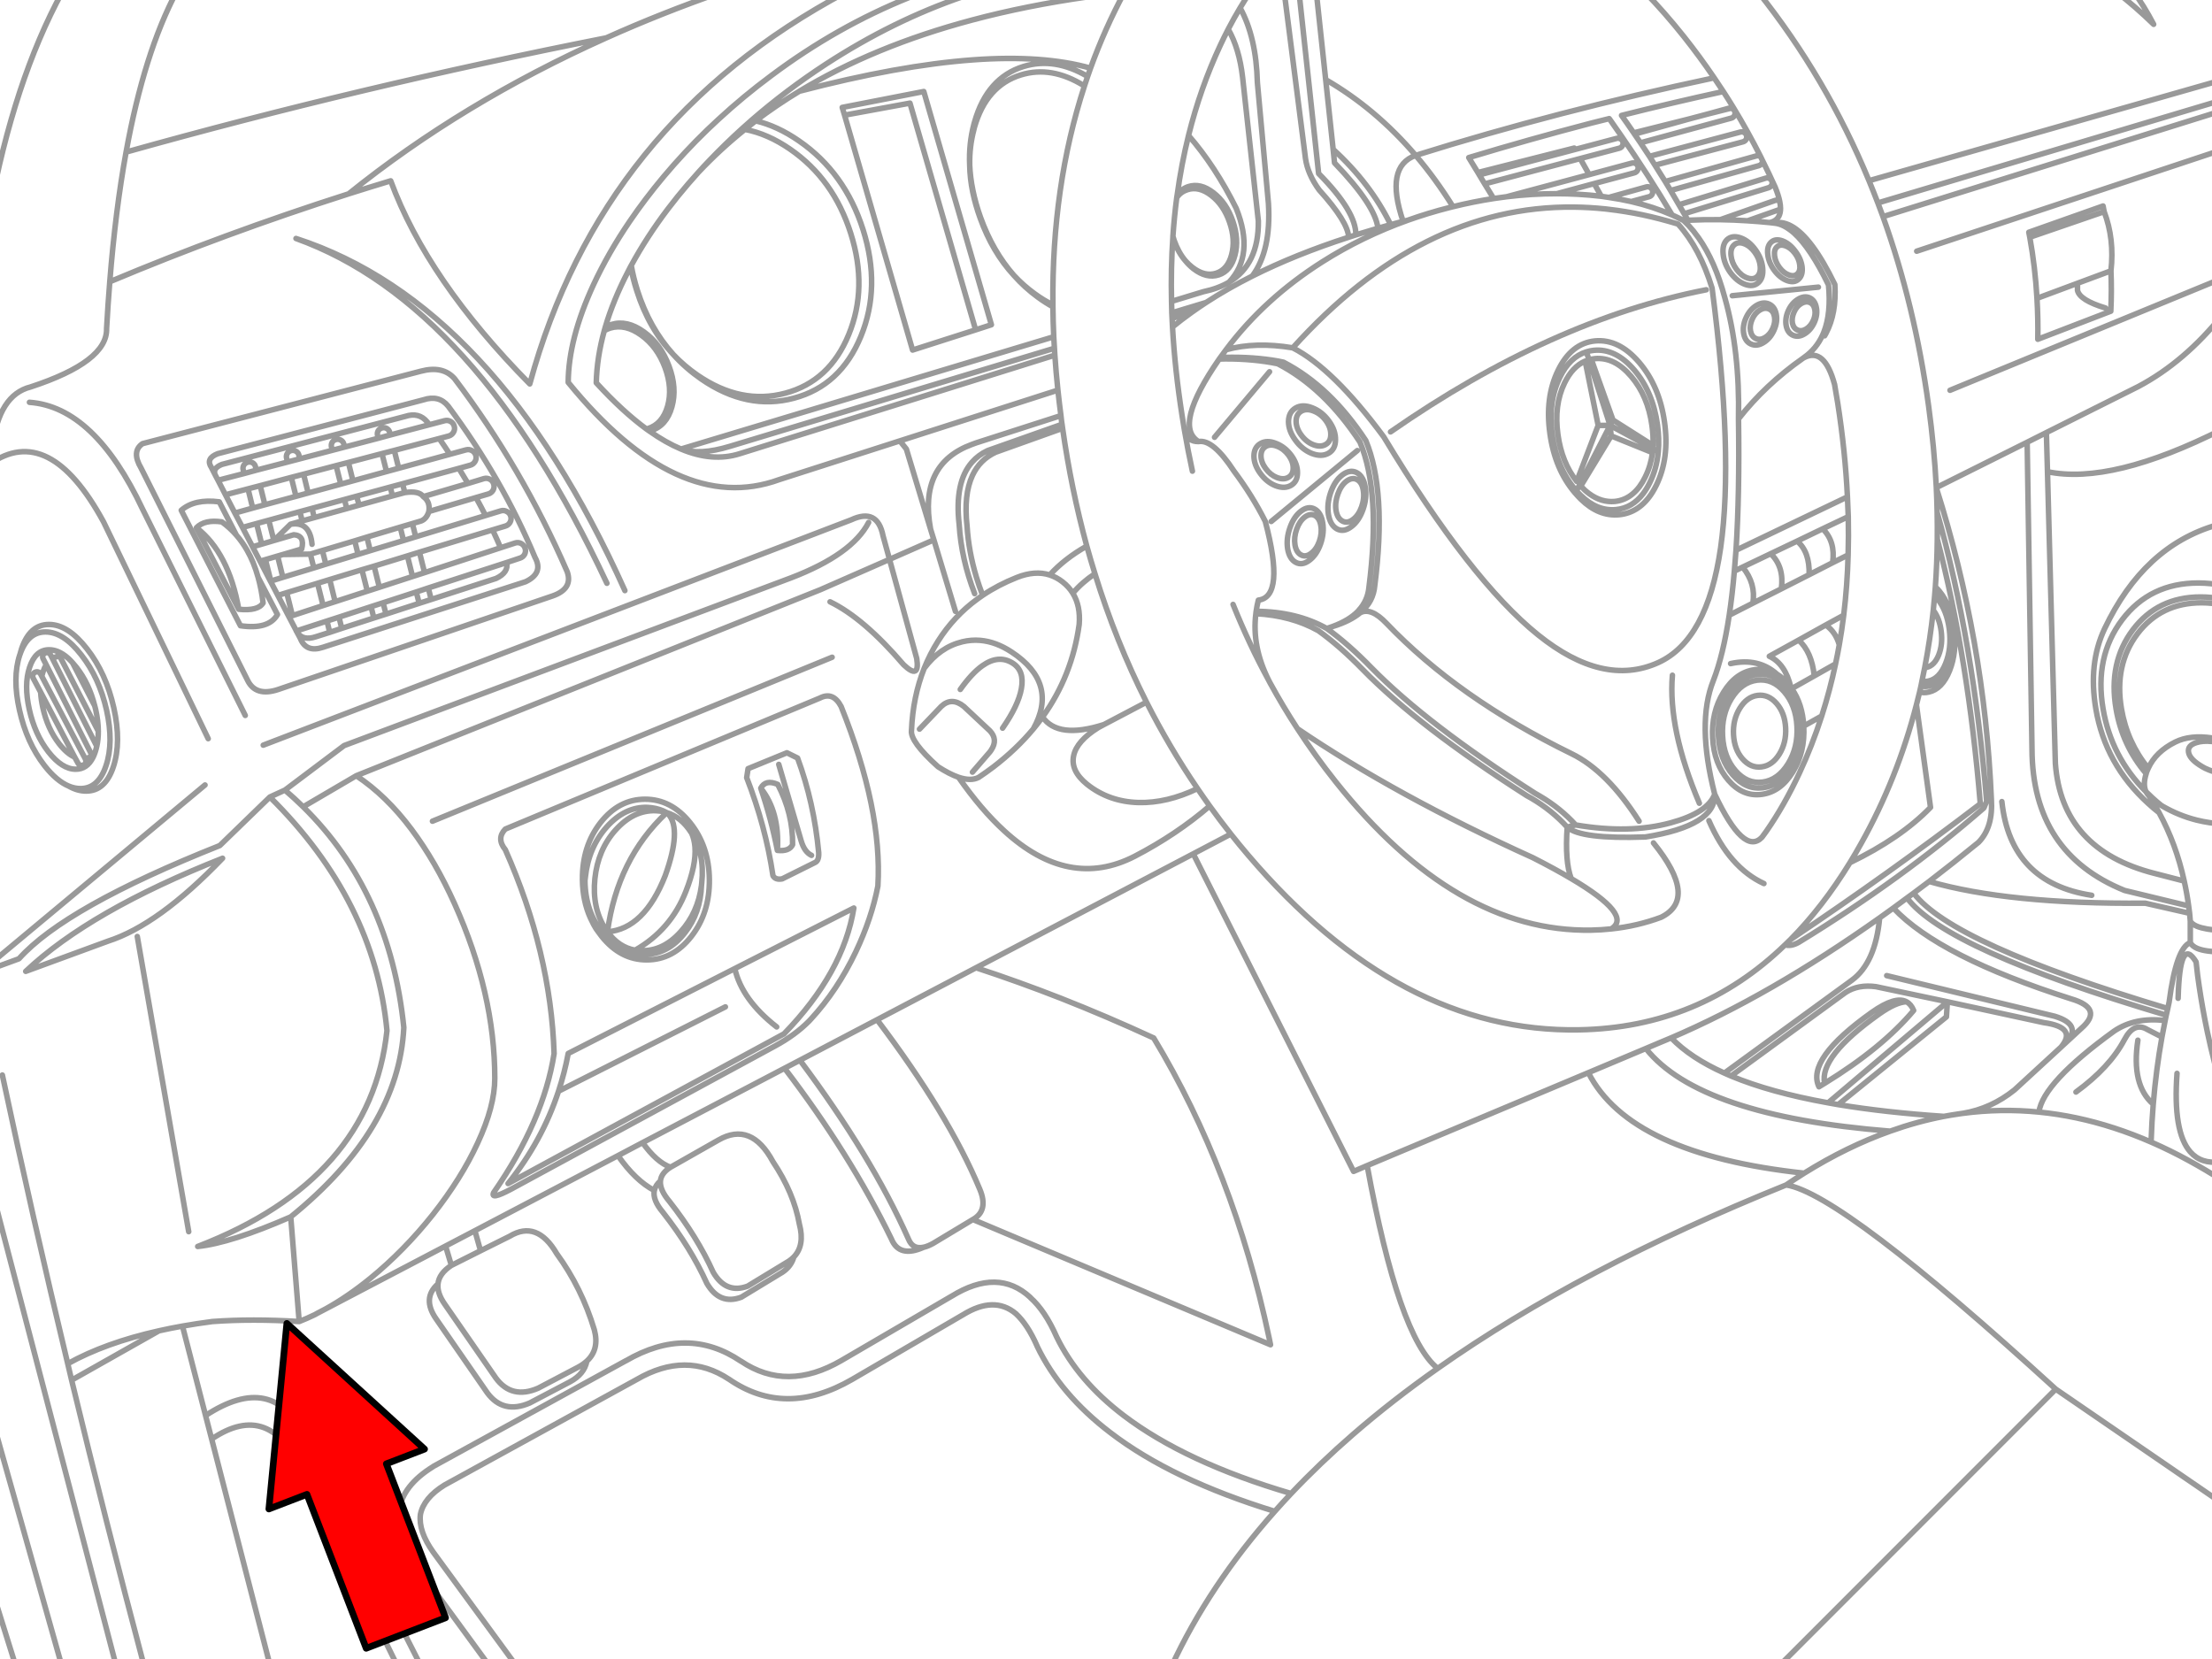 <svg xmlns="http://www.w3.org/2000/svg" xmlns:xlink="http://www.w3.org/1999/xlink" preserveAspectRatio="none" width="400" height="300" viewBox="0 0 400 300"><defs><path fill="#f00" d="M188.15-247.25v46h89.25v22.15l90.2-45.1-90.2-45.1v22.05h-89.25z" id="c"/><path id="a" stroke="#999" stroke-linejoin="round" stroke-linecap="round" d="M380.5 38.275l-13.45 4.625q.978 5.406 1.3 11.05l7.325-2.725 6.05-2.25q.656-5.743-1.225-10.7l-.2-1.025-13.425 4.75.175.9m-41.6 5q.145 1.093-.425 1.625-.571.538-1.525.2-.939-.324-1.7-1.325-.761-1.019-.9-2.125-.138-1.091.425-1.625.577-.536 1.525-.2.957.338 1.725 1.35.754 1.008.875 2.1zm.425.35q.172 1.493-.625 2.225-.765.732-2.05.275-1.283-.454-2.325-1.825-1.021-1.379-1.2-2.875-.188-1.49.575-2.225.773-.729 2.05-.275 1.291.469 2.325 1.85 1.054 1.369 1.25 2.85zm76.05-33.825l-63.95 18.25q.824 1.996 1.6 4.025l61.05-18.25m-61.05 18.25q.47 1.232.925 2.475l59.85-18.7m-73.125 33.375q.98.445 1.225 1.75.264 1.284-.35 2.675-.631 1.408-1.775 2.1-1.122.685-2.1.25-.974-.43-1.225-1.725-.245-1.294.375-2.7.625-1.393 1.75-2.075 1.128-.695 2.1-.275zm.05.85q.721.32.9 1.275.186.948-.275 1.975-.461 1.039-1.3 1.55-.828.5-1.55.175-.729-.306-.925-1.25-.169-.959.3-2 .453-1.025 1.275-1.525.845-.511 1.575-.2zm-6.4-14.35q.508.05 1.025.225.791.271 1.6.85.448.303.9.7 2.995 2.691 6.25 9.4.5 5.116-.85 8.55l.15.65.25-.45q1.926-3.617 1.6-8.825-4.151-8.554-7.875-10.575-.965-.531-1.9-.625m-7.65 35.5q4.82-6.168 11.675-10.975l.2-.15q2.213-1.548 3.35-4.075l.2-.475m1.95 9.45q.301 1.688.575 3.4 1.358 8.742 1.75 16.925.098 1.801.15 3.575.079 3.516-.025 6.925-.151 5.593-.8 10.9-.334 2.714-.8 5.35-.308 1.739-.675 3.45-1.023 4.841-2.5 9.425-1.717 5.352-4.05 10.35-2.725 5.839-5.95 10.475m-28.075 17.675q4.745-.5 9.025-2.1m13.25-62.6l1.5-.725 5.075-2.425 4.775-2.275 4.625-2.225 4.625-2.2m16.075-.75q.051 2.431.025 4.825m7.775 47.85q-16.208 12.399-34.35 24.575-.47.472-.95.925 1.06.345 2.475-.45 18.797-11.5 33.475-24.3l.5-1.225m-8.95-52.2q-.043-2.211-.15-4.45v-.05q-.368-7.213-1.4-14.775-2.487-18.193-8.25-34.225m9.65 49l16.425-8.2 3.475-1.75 16.625-8.325q8.443-4.489 15.25-13.025m-33.575-2.925q.214 3.65.15 7.4l13.2-5.075q.177-3.692.025-7.3m-6.05 2.25v1.275q.393 1.79 5.075 3.2m-10.7 22.525l.2 7.075q11.606 2.415 31.675-7.7m-55.325-32.175l55.325-18.375m-49.3 43.525l49.3-20.275m-13.8 89.475l-.025.125q-.642 2.007-.025 3.275m2.725 2.45l.325.2q2.892 1.665 6.1 2.475 2.271.564 4.7.7m-13.85-5.825l.025.05q.178.321.475.65.728.844 2.225 1.75m-10.225-31.925q7.075-14.92 20.25-18.75m-12.25 48.925q.986 1.496 1.85 3.075 3.085 5.659 4.55 12.375.489 2.192.8 4.5.095.656.175 1.325.071.706.125 1.425.294.539 1.2.925 1.486.612 4.65.8m-51.95-62.175l-.05.625m-2.55 17.3l-.25 1.1q-.276 1.155-.575 2.3l2.55 18.55q-5.399 5.569-14.575 10-4.928 8.028-10.775 13.925m26.175-63.175l-.075.95m-2.3 15.475l-.175.875m2.475-16.35q-.113 1.332-.25 2.65m-2.05 12.825q.262-1.218.5-2.45.989-5.075 1.55-10.375m-24.625-12.5q2.296 1.921 2.175 6.075l4.25-2.175q.534-3.842-1.8-6.125m3 20.975q-.665-2.346-2.45-3.575l-4.9 2.725q2.376 2.136 2.825 6.475l3.85-2.175m-1.775-7.025l3.25-1.775m-2-9.5l2.8-1.4m-8.025 30.95l3.25-1.825m-8.075-7.55q-3.367-3.031-8.4-1.925m12.3-4.25l-5.3 2.925q2.873 1.336 3.9 5.625l.15.225 4.075-2.3m-5.275 48.625q-15.472 14.974-37.225 15.375-32.474.596-59.9-31.625-1.587-1.863-3.1-3.775l-6.8 3.575 29 57.425 2.45-1.05 40-16.8 10.4-4.375 2.6-1.1q.983-.402 1.975-.825 17.855-7.641 37.7-21.7 1.232-.877 2.475-1.775 1.232-.899 2.475-1.825l1.2-.875q1.394-1.034 2.8-2.1 4.414-3.383 8.925-7.075 2.671-2.705 2.325-7.825-1.216-28.675-9.95-56.275m-3.6 39.225q-3.446 13.391-10.025 25.125-.98 1.761-2 3.425m-5.6 40.525l1.025-.625m3.775-16.425l-20.7 15.1q7.14 2.981 17.55 4.85l21.575-18.25v-.025l-12.9-2.725q-3.247-.445-5.525 1.05zm12.325 3.25q-5.72 6.798-16.1 13.175m.625 3.525q.901.166 1.825.325l19.575-15.875.175-2.7m-49.95 6.5q3.503 3.633 9.625 6.375l23.025-16.775q4.291-3.136 5.05-11.3m56.175.6v3.875q.326.645 1.25 1.05 1.51.635 4.6.625m-31.675-86.825l1.425 52.725q1.131 15.659 17.975 19.925l5.325 1.375m-46.125.075q14.362 4.136 39.075 3.925l8.025 1.825m-54.775 11.275l30.4 7.35q4.957 1.519 2.125 4.65l2.65-2.45q4.131-3.592-1.825-5.35-23.839-7.591-32.15-16.425m-9.975 35.55q8.521 1.415 19.125 2.125 1.361-.254 2.725-.45l.525-.075.175-.025q5.103-.836 9.35-4.25l8.4-7.725q2.994-3.593-3.125-4.425l-17.425-3.775m23.25 16.325q6.112-4.459 8.75-9.45 1.744-3.328 4.175-1.85l2.625 1.35q.269-1.496.575-2.975-5.442-.666-9.25 1.925-12.838 9.291-13.575 14.625 13.551 1.332 27.2 8.825 3.01 1.64 6.025 3.575m-28.225-25.075l-1 .925m21.175-8.825q.294-11.421 3.25-6.575.129 1.213.275 2.425.536 3.996 1.3 7.95.134.689.275 1.375l.2.975q1.155 5.453 2.75 10.825m-9.675-16.3l-.25 1.175q-.141.597-.275 1.2l-.2.975m4.25-20.725l-11.575-2.8q-16.674-6.737-16.75-25.525l-.875-55.525m-4.575 64.975q1.566 14.707 16.25 16.95m-27.925-64.4q-.045 4.384-.35 8.625m40.975 81.4q-1.067 5.936-1.575 12.15-.263 3.213-.375 6.5m4.675-12.075q-.768 10.591 2.4 14.2 1.962 2.232 5.425 1.8m-114.275-16.125q7.497 14.768 39.025 18.175 7.757-4.83 15.55-7.6-34.49-2.74-44.175-14.95m44.175 14.95q4.856-1.737 9.725-2.675m-25.275 10.275q-1.625 1.018-3.25 2.125 9.971 1.54 48.75 36.925l30.175 20.7m-46.975-70.575q6.861-.911 13.75-.225m17.9-13q-1.236 8.119 2.775 11.575m-84.15-159.85l-.675-1.175q-.473-.818-.95-1.625-.746-1.303-1.5-2.575-.484-.819-.975-1.625-.921-1.497-1.85-2.95-.499-.805-1-1.6-.81-1.239-1.625-2.45-.537-.796-1.075-1.575l-.15-.225q-1.092-1.606-2.2-3.15 9.154-2.305 18.4-4.325-.813-1.251-1.65-2.475-28.312 5.993-53.975 14.025 3.601 4.225 6.75 9.275m2.85-8.875q10.981-3.318 22.1-6.225 1.648-.415 3.3-.825l.25.35q.988 1.399 1.95 2.8 4.904 7.09 9.175 14.275m8.7.85l9.9-3.475q.344-.119.675.05l.175.1m-.825-2.575q-1.094-2.424-2.275-4.775.019.231-.1.45-.187.338-.55.45l-15.975 4.5m-5.45-8.625l16.45-4.475q.35-.099.525-.425.193-.333.1-.7-.099-.362-.425-.55-.158-.088-.325-.1l-4.175 1.05-3.3.875-9.925 2.75m13.225-3.625l3.825-1.05q.179-.038.35 0l.475-.125q-.892-1.466-1.825-2.9m-12.35 13.325l15.9-4.225q.374-.098.575-.425.181-.332.075-.7-.086-.361-.4-.55-.332-.193-.7-.1l-16.45 4.4m11.7-14.2q-2.589-3.818-5.45-7.425-3.51-4.413-7.1-8.1m-15.9 36.475l6.75-1.825 7.275-1.95q.362-.099.55-.425.193-.332.1-.7-.099-.362-.425-.55-.333-.18-.7-.075l-7.7 2.075-14.925 4m17.125-.075l-1.3-2.3m6.7 3.25l3.225-.875q.363-.1.55-.425.181-.334.075-.7-.099-.363-.425-.55-.322-.193-.675-.1l-6.8 1.9m-22.45-2.45l17.275-4.575 7.075-1.875q.362-.098.55-.425.193-.332.1-.7-.098-.362-.425-.55-.332-.193-.7-.1l-7.525 2-17.325 4.6m-.25-.425l17.425-4.425.15.25m.925 1.65l1.625 2.9m31.35-2.525l-.325-.675-.125-.1q-.334-.181-.7-.075l-16.45 4.625m3.425 5.825l15.25-4.7q.366-.114.55-.45.181-.325.075-.675-.114-.366-.45-.55-.338-.169-.7-.05l-15.675 4.8m10.325 62.475l20.15-9.65m-21.75-46.525q.95-.842 2.45-.3 1.491.528 2.65 2.125 1.167 1.609 1.325 3.35.166 1.745-.775 2.6-.916.858-2.4.325-1.494-.538-2.675-2.15-1.145-1.606-1.3-3.35-.182-1.742.725-2.6zm1.25.975q.685-.636 1.775-.25 1.11.393 1.975 1.575.86 1.189.975 2.475.133 1.291-.55 1.925-.69.625-1.8.225-1.091-.391-1.95-1.575-.853-1.186-.975-2.475-.127-1.276.55-1.9zm8.4-6.6q-.165.188-.425.275l-5.525 1.95m2.375-11.55q-2.309-4.588-4.95-8.925m-18.025 4.575l10.075-2.525m-54.025 19.125q-3.661-7.477-10.4-13.625l.25 2.45q7.4 7.712 7.85 11.825m-37.15 17.85q.435 7.737 1.725 15.975.204 1.319.425 2.625m41.825-49.625q-5.648 2.011-2.275 11.925m-9.375 55.225q-1.366 1.041-2.575.4-1.212-.65-1.55-2.6-.319-1.941.425-4.05.736-2.096 2.1-3.125 1.386-1.037 2.6-.4 1.207.654 1.525 2.6.339 1.945-.4 4.05-.741 2.101-2.125 3.125zm.3-1.3q-1.008.758-1.9.275-.897-.471-1.15-1.9-.229-1.426.325-2.975.544-1.557 1.55-2.325 1.026-.767 1.925-.3.891.486 1.125 1.925.247 1.441-.3 3-.55 1.547-1.575 2.3zm44.35-17.025l-3.875 10.125q-2.71-3.418-3.4-8.45-.754-5.329 1.2-9.35 1.438-2.961 3.725-3.95l2.35 11.625h2.15l-4.275-13.3q-2.996.908-4.8 4.6-2.199 4.494-1.375 10.45.831 5.961 4.2 9.9l.175.2 6.075-11.85.525-.975-3.925-11q.329-.064.675-.1 3.533-.323 6.55 3.225 3.012 3.527 3.75 8.85.269 1.895.2 3.625l-7.25-4.6m-9.925-8.975q2.384-4.896 6.675-5.325 4.314-.407 8 3.9 3.673 4.307 4.575 10.8.912 6.495-1.475 11.375-.332.68-.7 1.275-2.302 3.705-6.025 4.075-3.696.355-6.925-2.8-.506-.495-1-1.075l-.05-.05q-3.659-4.285-4.55-10.775-.911-6.497 1.475-11.4zm33.975-9.475q.669-1.507 1.875-2.25 1.221-.736 2.275-.275 1.058.463 1.325 1.85.271 1.38-.4 2.875-.675 1.51-1.9 2.25-1.202.739-2.25.275-1.051-.46-1.325-1.85-.265-1.378.4-2.875zm.825 2.35q-.193-1.018.3-2.125.489-1.107 1.375-1.65.899-.542 1.675-.2.779.334.975 1.35.198 1.033-.3 2.15-.484 1.109-1.375 1.65-.894.544-1.675.2-.774-.345-.975-1.375zm-25.4 17.075l8.725 4.725q.203-2.279-.15-4.825-.83-5.965-4.2-9.925-3.374-3.936-7.325-3.55-.691.072-1.325.275m4.275 13.3l.2 1.9 7.475 3.025q-.311 2.386-1.325 4.425-.933 1.919-2.225 3-1.409 1.204-3.25 1.4-2.444.221-4.65-1.4-.776-.569-1.525-1.375l5.5-9.075m8.525 2.825q-.269 3.039-1.525 5.6-.557 1.146-1.225 2.025-1.964 2.581-4.9 2.875-3.399.324-6.375-2.575-.328-.309-.65-.65l-.125-.15m-59-90.225q-.934 1.386-1.825 2.875 2.915 5.287 3.125 13.5l2 21.875q.51 8.53-2.925 13.125m-11.525-25.425q4.865 5.601 8.625 13.175 3.368 8.422-1.3 13.35 5.393-3.228 5.3-11.05l-2.85-26q-.598-5.216-2.6-8.7-.73 1.413-1.425 2.9-3.612 7.734-5.75 16.325-1.296 5.216-2.05 10.75m-.775 7.6q-.391 5.675-.25 11.65l5.75-1.75q2.684-.561 4.65-1.725m-10.15-8.3v.125m.775-7.6l-.075.45q-.456 3.453-.7 7.025m31.775.175q-.105-2.768-5.325-8.55-2.065-2.838-2.475-5.675l-3.85-30.125m-7.975 2.875q-1.106 1.845-2.15 3.85m18.975 21.725l-1.35-12.6-1.7-15.85m-41.925 17q.282-.866.575-1.725.258-.755.525-1.5-8.563-2.432-21.275-1.5-13.391.976-31.375 5.675-4.158 2.511-7.9 5.35m-22.6 26.325l-.475.925q-2.688 5.181-4.125 10.075m7.975 18.775q2.954 2.088 5.725 3.25l67.4-20.3q-.124-2.74-.15-5.425m5.7-39.925q-5.919 18.168-5.7 39.575v.35m.275 7.5l-58.65 17.725q-5.516 1.688-8.875.5 5.689 2.396 10.6.85l57-17.825q-.042-.625-.075-1.25-.069-1.043-.125-2.075m-26.1-61.375q-13.135 5.284-24.95 14.125-5.047 3.746-9.575 7.925-1.027.938-2.025 1.9-4.182 4.045-7.9 8.475-3.337 3.987-6.075 8l-.05.075q-3.884 5.701-6.55 11.45-4.534 9.794-4.575 17.675 19.767 24.283 38.175 17.575l21.8-7 28.575-9.175q-.337-3.196-.55-6.325m-26.2-45.575l-11.825 2.175 12.3 42.475 11.4-3.65-11.875-41zm11.875 41l2.85-.925-12.225-42.175-14.75 2.875.425 1.4m24.975 86.825q2.8-1.89 6.175-3.225 3.292-1.31 5.95-.45 2.672-2.951 6.7-5.225-2.797-10.248-4.375-21.3l-12.1 4.325m-17.325-2.05l1.175 1.475 4.375 14.475q-2.177-11.741 7.45-15.3.404-.158.825-.3l15.3-4.925q-.306-2.318-.55-4.6m-143.7 64.2l106.325-40.75q4.741-2.21 5.75 2.875l1.175 4.275 8.025-3.525-.6-1.95m23.875-18.225l-.1-.725-13.45 4.75m13.45-4.75l-.075-.475-.125-1.1m29.675-10.525q5.177-.119 9.625.675.48.093.95.2 8.454 4.365 14.875 14.15 3.818 9.162 1.625 26.25-.253 2.895-2.55 4.85l-.075.05m-8.675-37.05q1.766.68 3 2.375 1.228 1.69 1.2 3.4.001 1.701-1.25 2.425-1.259.729-3.025.05-1.745-.698-2.975-2.4-1.245-1.683-1.25-3.375.032-1.718 1.3-2.45 1.254-.721 3-.025zm-19.2-19.05l-6.2 1.875.05 1 3.55-1.1m-3.65-1.975q.019 1.032.05 2.075m.05 1q.032.771.075 1.55m8.45 5.8l1.075-.025q5.119-.021 9.5.875 8.454 4.378 14.875 14.175 3.818 9.161 1.625 26.25-.223 2.422-1.875 4.2l-.025.05q-1.652 1.738-4.7 2.85 3.161-.951 5.025-2.5m-30.35-25.6q-.8-3.681-1.45-7.475m25.55 2.65q-.925.544-2.225.05-1.29-.505-2.2-1.75-.92-1.259-.925-2.525.019-1.264.95-1.8.931-.535 2.225-.025 1.309.501 2.225 1.75.901 1.255.875 2.525-.001 1.248-.925 1.775zm-5.1 5.15q-.008 1.577-1.175 2.25-1.165.676-2.8.05-1.614-.648-2.75-2.225-1.149-1.571-1.15-3.15.028-1.582 1.2-2.25 1.16-.669 2.775-.025 1.646.63 2.8 2.2 1.132 1.566 1.1 3.15zm-1.65.8q-.864.493-2.075.025-1.188-.47-2.025-1.625-.849-1.159-.85-2.325.015-1.175.875-1.675.857-.496 2.05-.025 1.219.466 2.075 1.625.842 1.168.825 2.35-.01 1.159-.875 1.65zm4.75 5.725q1.148.611 1.45 2.45.325 1.849-.375 3.85-.707 1.998-2.025 2.975-1.299.986-2.45.375-1.153-.608-1.475-2.45-.292-1.845.425-3.85.702-1.995 2-2.975 1.307-.983 2.45-.375zm-1.775 1.45q.973-.724 1.825-.275.849.46 1.075 1.825.24 1.369-.275 2.85-.525 1.464-1.5 2.175-.955.727-1.8.275-.856-.445-1.1-1.8-.222-1.366.3-2.85.518-1.474 1.475-2.2zm-8.8 17.05q7.314.044 12.775 3.1.529-.169 1.025-.35m-13.85-2.325q6.397.324 11.3 3.075 3.927 2.812 8.1 7.1 10.033 10.247 29.575 22.725.433.233.85.475 3.746 2.207 6.475 5.225m1.525-.4q-2.729-3.018-6.475-5.225-.405-.242-.825-.475-19.554-12.465-29.6-22.7-4.173-4.301-8.1-7.125m51.425 54.325q-1.756.189-3.575.225-24.562.438-46.25-26.85-3.676-4.617-6.9-9.575-2.611-4.001-4.925-8.225l-.25-.475q-3.596-6.618-6.475-13.775m-24.375 22.275l1.025-.55q-8.315 2.659-11.1-1.375-.79 1.107-1.675 2.175-3.065 3.674-7.2 6.85-1.288.973-2.675 1.9-1.403.737-3.65-.025 4.11 5.891 8.25 9.675 11.719 10.77 23.65 4.6 7.538-3.924 13.525-9.075-1.123-1.562-2.2-3.15-5.529 2.653-10.675 2.525-5.357-.149-9.3-3.3-3.019-2.435-2.425-5.175.562-2.652 4.45-5.075zm17.95 11.025q-5.105-7.488-9.225-15.625l-7.7 4.05m-11.1-1.375q5.348-7.419 6.625-16.725.273-3.351-1.15-5.65-.707-1.159-1.85-2.05-1.097-.855-2.325-1.25m4.175 3.3q1.645-1.962 4-3.525-.776-2.475-1.475-5m-46.425 10.075q6.08 2.95 13.3 11.375 2.973 2.83 2.375-1.125l-4.925-17.925-12.475 5.475-83.95 33.65q5.427 3.595 9.975 9.675 4.368 5.848 7.8 13.475 7.28 16.199 7.275 31.575-.001 5.037-3.1 11.7-2.957 6.412-8.075 12.9-5.207 6.562-11.35 11.575-4.083 3.322-8.075 5.525l21.7-11.375 5.3-2.775 25.875-13.575 4.45-2.35 25.675-13.45 2.775-1.45 13.95-7.325 17.9-9.4 39.275-20.6m-38.075-46.75q-.469.316-.925.65-4.294 3.128-7.15 7.65-1.471 2.326-2.5 4.9 2.843-3.825 6.9-4.8 1.625-.392 3.25-.25 2.828.244 5.65 2.1 8.545 5.619 3.925 13.925m-20.575.025l3.925-4.1q1.888-1.785 4.1 0l4.7 4.4q1.501 1.586.25 3.475l-.25.35-3.15 3.65m-8.725-18.775q-2.035 5.124-2.3 11.225-.277 2.013 4.8 6.575 2.07 1.338 3.7 1.9m.325-15.875q2.074-2.919 3.975-4.275 2.938-2.083 5.475-.5 2.196 1.376 1.6 4.625-.543 3.03-3.4 7.15m-4.8 43.325q7.626 2.5 15.35 5.525 8.33 3.281 16.775 7.175 14.429 23.896 20.875 54.25.129.612.25 1.225l-53.825-22.65-7.15 4.3q-.857.481-1.575.675l-.125.025q-4.45 2.006-5.875-1.475-7.526-15.438-19.325-30.875m65.45-66.2q-5.561-11.016-9.325-23.225m24.575 47.075q-1.974-2.499-3.825-5.075m96.375-43.2q2.424 2.963 1.85 6.525l5.15-2.6q.54-3.995-1.925-6.35m-7.5 11.125l4.275-2.175m-5.15 84.975q.588.268 1.2.525m-140.25-84.025l-3.9-12.925m70.85-83.225q9.044 5.229 16.275 13.7m-10.825 14.375q.099-4.182-6.725-11.1l-3.55-32.825m-120.85 49.625l.1-.175q2.789-5.141 6.6-10.175 1.73-2.287 3.675-4.55l1.875-2.125q.945-1.058 1.95-2.1 2.842-2.971 5.9-5.75.892-.808 1.8-1.6 6.261-5.438 13.4-10.1 12.179-7.925 24.95-12.275m-37.65 22.525q-.991.763-1.95 1.55-4.519 3.623-8.4 7.75m-8.875 46.8l-.5-.35q-4.351-3.188-9.1-8.375.105-4.568 1.45-9.425l.175-.625m-31.9 33.325q-.389 1.298-1.375 1.7l-1.6.475.6 2.4m-26.2 8l.05.25m27.525-15.525q1.288.921 1 2.7m75.5-93.95q-44.381 23.578-57.25 70.875-18.53-18.773-25.15-36.725-3.828 1.156-7.6 2.35-22.521 7.2-43.2 15.9-.333 4.104-.575 8.45.192 6.006-13.75 10.575-5.739 1.437-6.9 10.825m41.5 13.575q1.447 1.044 2.625 2.4l-3.1-6.025q-4.441-.576-6.875 1.525l10.7 20.875q5.11.748 6.7-2.025l-3.5-6.725q.601 2.14.9 4.625-.902 1.502-4.4 1.15l-7.65-14.75q1.477-1.513 4.6-1.05zm-14.35-14.15l50.325-13.1q3.983-1.058 6.1 1.35 12.211 16.114 20.375 34.925 1.059 3.087-2.675 4.375l-49.65 16.925q-3.99 1.296-5.45-1.625l-19.3-38.45q-1.764-2.992.275-4.4zm-20.45-7.475q11.758.845 20.475 19.35l18.55 37.275m9.85-46.4l-.15-.675q-.116-.457-.525-.7-.411-.243-.875-.125-.457.116-.7.525-.243.399-.125.85l.175.7m10.3-2.7l-.125-.55q-.117-.457-.525-.7-.412-.243-.875-.125-.457.104-.7.5-.243.411-.125.875l.15.575m-13.75 3.6l-.15-.625q-.104-.456-.5-.7-.412-.243-.875-.125-.469.116-.725.525-.243.411-.125.875l.175.65m3.75 5.65l-.85-3.45m-.65 6.85l.925 3.725m2.2-.65l-.925-3.675m5.95 5.2q.623-2.431-1.425-2.575m-3.6 1.05l3-2.95 2.125-.6-.425-1.675m-9.375-4.125l.85 3.475m6.825 2.925q3.508-.604 3.9 3.625m-1.775-4.225l2.175-.6-.4-1.675m-.7-2.775l-.825-3.4m-2.225.575l.85 3.425m18.575-5.075l-.8-3.225m-.7-2.8l-.125-.45q-.104-.456-.5-.7-.412-.243-.875-.125-.457.104-.7.5-.243.411-.125.875l.125.5m.675 2.775l.825 3.25m-7.6 5.05l.4 1.65 2.225-.625-.425-1.625m-13.35 10.55l4.975-.075 2.175-.65 5.85-1.75 2.2-.675 6.025-1.8 2.2-.65m1.975-4.875q-.778-1.1-3.35-.725l-2.225.6-6.05 1.675m8.275-2.275l-.4-1.6m-.425 7.85l.6 2.425m-12.2-13.55l.85 3.35m2.2-.6l-.825-3.325m7.575 4.45l.4 1.6m-8.275 2.3l-5.875 1.625m-36.975-42.65q1.029-12.911 2.95-23.45 3.261-17.909 9.1-28.95m44.875 105l-.925-3.7m-2.175.675l.925 3.725m3.375 4.15l-.525-2.075m-2.175.725l.525 2.05m-7.2-2.9l-.95-3.825m2.15 8.675l-.525-2.05m-3.825-5.975l.975 3.875m-4.625 6.725l-.5-2.025m5.8-1.9l.5 2.05m-8.675-9.725l-.625-2.475m-2.175.65l.625 2.5m-3.875 8.625l-1.025-4.15m5.575-1.7l1 4.025m2.175-.7l-.975-4m-11.625-3.6l.975 3.875m-6.225-8.3q1.077 1.234 1.925 2.725.61 1.061 1.1 2.25.514 1.257.9 2.65m12.45 7.9l.5 2.05m-6.05-.25l-.05-.15m-2.375-9.55l-.95-3.85m106.875-6.075q-2.992 5.793-14.05 10.025l-80.8 30.325-10.7 8.05q1.719 1.467 3.3 3.025l9.6-5.625m-66.325 35.05l5.325-1.95q8.363-9.347 36.325-20.475l9.05-8.775 2.725-1.25m-34.025-7.925l-8.025-15.9-.325-.625q-.135-.279-.425-.375-.309-.096-.6.05-.279.147-.375.45-.096.296.05.575l.55 1.075 8.3 16.425.175.325m.95-4.725l-6.95-13.525-.475-.925m6.775 9.85l-4-7.775m6.375 50.35q9.173-2.934 20.75-15-24.004 9.489-35.6 20.45l14.85-5.45zm29.3-26.075q18.962 18.763 21.175 42.25-2.882 26.947-34.225 39.025 5.984-.611 16.825-5.35 19.528-15.803 20.45-34.25-2.51-24.489-18.2-39.9m85.825-4.05q2.773 5.352 2.675 10.9-.623 1.265-2.75 1.025-1.113-5.677-3-11.25.859-1.633 3.075-.675zm-5.375-2.85l7.025-2.875 1.925.95q2.98 8.071 3.825 17.125.069 1.442-.675 1.775l-5.925 2.95q-1.233.229-1.675-.575-1.322-8.928-4.75-17.725l.25-1.625zm13-12.775l-56.9 23.7q-1.642 1.698 0 3.725 8.233 18.544 8.825 36.875-1.896 12.102-10.925 25.125-.662 1.404 3.075-.575l47.8-25.925q3.707-2.013 6.175-4.525l.325-.35q4.767-5.171 8.1-12.15 2.87-6.046 4-11.9.832-13.83-6.65-32.475-1.455-2.745-3.825-1.525zm-45.525 64.275l30.125-15.35 21.525-10.95q-1.892 11.691-12.625 22.75l-49.9 27.075q6.168-7.702 9.125-16.7 1.096-3.322 1.75-6.825zm38.075-52.275l4.05 13.825q.597 2.021 1.875 2.625m-6.3 31.025q-6.288-4.9-7.575-10.55m-31.875 22.175l30.175-15.25m6.4-39.55q3.432 4.306 3 11.25m-62.375-5.275l72.275-29.65m-37.475-12.05q-23.346-51.944-59.475-63.675 32.476 11.644 56.225 62.35m-46.7-70.425q20.534-16.534 46.575-28.2-44.661 8.827-86.825 20.65m-24.7 56.45q10.783-7.659 20.625 10.425l18.925 39.2m-2.125-38.15q5.82 4.493 7.65 14.75m20.975-12.375l.6 2.45m2.2-.675l-.6-2.45m51.975 118.15q-3.423-1.79-6.575-6.3m-18.45 92.45q-.077-.367-.3-.7l-14.55-19.9-.075-.1q-2.74-3.822-2.35-6.875.601-2.977 4.35-5.3l34.775-19.1q8.903-5.179 16.65-.05l-.025-.025q10.215 7.091 22.35.05l19.925-11.625.05-.025q5.667-3.523 9.6-.225 2.129 1.968 3.825 5.825l.025.075q4.187 8.719 13.25 15.625 11.112 8.513 29.725 14.225 1.439-1.625 2.95-3.225-19.091-5.606-30.3-14.125-8.258-6.286-12.1-14.2-2.081-4.726-4.75-7.1v-.025q-5.84-5.421-14.25-.225l-.05.025-19.875 11.6q-9.855 5.73-18.15.125h-.025q-9.678-6.548-20.8-.075l.025-.025-34.8 19.1-.1.075q-5.517 3.407-6.15 7.975-.843 4.411 3.025 9.825l.1.125 13.35 18.275m27.575-94.8q2.525 3.545 5.05 4.45m-34.35 15.1l-1.025-3.625m-4.25 6.275l-1.05-3.5m-28-5.275l1.525 18.925q1.422-.553 2.85-1.25l.35-.2q.784-.392 1.575-.825m-58.45-42.3q5.391 25.41 11.825 52.2 6.762-3.774 16.5-5.95 2.057-.461 4.25-.85 2.604-.462 5.4-.825 7.15-.525 15.7 0m22.1 62.45l-21.15-41.625q-5.624-11.854-17.875-3.825l1.1 4.25q10.621-7.186 16.4 6.075l17.275 35.125m-59.7-54.825l.7 2.975 15.8-8.925m4.25-.85l4.175 16.175m1.1 4.25l10.625 41.2m-35.95-51.85q6.113 25.315 13.15 51.85m221.125-90.65q5.707 31.052 12.75 36.675 25.74-18.129 63.025-33.175m-63.025 33.175q-8.259 5.817-15.325 11.95-6.02 5.224-11.175 10.675m-74.875-85.675q12.933 17.103 18.575 30.65 1.624 3.862-1.25 5.475m-8.85 5q-2.01.485-2.8-1.475-6.671-15.011-19.625-32.325m85.875 81.575q-11.898 13.384-18.725 28.125m-186.975-132.075l9.3 53.375m110.425-206.225q13.449-8.141 31.225-12.875 9.839-2.622 21-4.2m174.975 251.775l-50.2 50.225m.575-194.95l5.025-2.55m-129.95-91.6q2.586-7.148 6.15-13.775m-93.725 8.3q10.051-4.513 20.925-8.3m187.375 0q12.363 15.522 20.05 34.125m44.75-34.125q3.445 2.656 6.725 5.85-1.708-3.277-3.6-5.85m-364.8 302.875l-22.95-87.875m0 41.35l13.125 46.525m-8.325 0l-4.8-15.35m38.975-144.125l-38.975 32.475m0-135.975q4.386-23.771 13.15-39.9m308.175 151.75q-.398.557-.8 1.1-3.258 3.444-8.55-7.775.214 5.673-12.525 7.725-11.709.419-14.15-1.775-.438 6.25.725 9.3 11.263 6.653 7.225 9.1m9.025-2.1q6.797-3.35-1.375-13.45m27.05-87.65l.225-.125q3.649-1.86 5.475 4.875m18.575 27.975q5.607 21.592 7.775 47.85m-7.8-52.675q6.563 23.263 8.95 52.2m28.825-1.7q-6.298-6.329-7.775-15-1.593-9.421 3.45-16.1 5.037-6.654 13.775-6.65 2.248.005 4.4.45m-13.825 34.025q-4.319-5.092-5.45-11.725-1.423-8.368 3.05-14.3 4.469-5.92 12.225-5.925 2.043-.002 4 .4m-13.8 31.425q.152-.438.35-.85-3.818-4.701-4.85-10.75-1.345-7.942 2.9-13.575 4.242-5.603 11.6-5.6 1.942.004 3.8.4m-13.45 29.525q1.335-2.974 4.9-4.75 2.691-1.324 6.675-.725.395.066.8.15.547.1 1.075.225m-.05 6.1q-1.711-.316-3.125-1-.532-.274-1.025-.6-1.811-1.171-1.975-2.35-.172-1.168 1.4-1.675 1.151-.378 2.75-.225.558.054 1.175.175.434.087.85.2m-13.85 8.725q.557.561 1.15 1.1.777.713 1.575 1.35m-.375 1.325q-1.002-.782-1.975-1.675-7.754-7.068-9.45-17.075-1.402-8.192 1.575-14.5m-33.45 11.45q.805.193 1.65 0 2.434-.531 3.775-3.875 1.336-3.349.8-7.55-.533-4.204-2.625-6.8-.37-.45-.75-.8m-.05.625q.355.343.7.775 1.895 2.346 2.375 6.15.487 3.812-.725 6.85-1.217 3.039-3.425 3.525-.754.169-1.475 0m2.475-16.35q.238.252.475.55 1.725 2.119 2.175 5.55.427 3.436-.675 6.175-1.091 2.737-3.075 3.175-.611.131-1.2.025m2.05-12.825q1.127 1.46 1.425 3.775.311 2.407-.45 4.325-.775 1.918-2.175 2.225l-.35.05m-24.05 3.8q1.947 2.766 2.175 6.775.255 4.676-1.975 8.3-2.231 3.611-5.65 4.05-3.412.443-6-2.55-2.592-2.983-2.85-7.65-.255-4.664 1.975-8.275 2.231-3.624 5.65-4.075 2.182-.295 4.025.825m8.6 73.975q-1.014-4.819 9.875-12.55 3.029-2.137 4.925-2.2-2.014-1.087-6.25 1.9-11.952 8.492-9.575 13.475m15.825-15.375q.839.444 1.3 1.575m50.025-12.275q-2.545.954-3.825 10.75m-46.2-19.7q6.863 9.167 45.95 20.875m-.275 1.2q-39.898-11.876-46.875-21.2m-82.1-125q3.705-.914 7.35-1.475l-1.625-2.65-.975-1.625-.25-.425-1.65-2.7m36.775 10.375q1.063.474 2.075 1l.775-.05q2.899-.141 5.85-.1m10.75-3.325q-.233-1.128-.825-2.575m-48.55 1.75q4.579-.554 9.075-.55 1.868.002 3.725.1 2.227.121 4.325.375m1.35.2q2.094.305 4.05.75 3.98.924 7.4 2.425m-12.8-3.375q.681.095 1.35.2m-.675 2.075q-2.85-.295-5.65-.325-27.613-.311-50.825 25.45 7.32 3.751 16.45 16.1 15.661 25.959 27.9 35.8 11.799 9.501 21.725 5.025 8.891-4.033 11.3-20.8 2.389-16.751-1.55-46.925-2.183-7.157-6.125-11.55l-.175-.075q-6.315-1.927-12.425-2.625l-.625-.075zm14.2 2.1q.946.877 1.8 1.925l.2.275q.359.445.7.925 2.99 4.24 4.75 10.825 2.736 9.695 2.475 21.925.208 13.528-.45 23.75m2.1-59.575q1.975.121 3.975.325.421-.084.75-.25 1.221-.615 1.225-2.3-.002-.584-.15-1.3m-.95 3.95l-.875-.1m-3.975-.325q-2.493-.164-4.95-.2m-59.6.9q-1.16.321-2.3.65-2.037.587-4 1.2l-1.3.425q-9.644 3.117-17.425 7.025-4.487 2.255-8.35 4.775-1.339.872-2.6 1.775-1.816 1.295-3.475 2.65m2.15 18.6q.473 2.169 2.575 2.125-4.669-2.796 3.725-14.925.598-.848 1.225-1.675 6.913-9.228 17.375-15.875 7.243-4.604 15.5-7.55l-.85.2q-1.134.294-2.25.6m3.1-.8q3.639-1.299 7.475-2.275l.7-.175m7.35-1.475q1.178-.179 2.35-.325m-59.575-.325q.77-1.085 2-1.5 2.194-.722 4.55 1.1 2.361 1.824 3.5 5.125 1.145 3.302.4 6.15-.737 2.848-2.925 3.575-2.204.721-4.575-1.1-.796-.628-1.45-1.425-1.318-1.499-2.075-3.675-.109-.327-.2-.65m.7-7.15q.741-1.022 1.925-1.4 2.086-.682 4.325 1.05 2.23 1.725 3.3 4.85 1.083 3.128.375 5.825-.7 2.693-2.775 3.375-2.084.681-4.325-1.05-.679-.523-1.25-1.175-1.291-1.529-2.05-3.7-.125-.376-.225-.75m-15.425-28.9q-5.963-3.53-11.6-1.8-6.571 2.039-8.85 10.05l-.1.35q-.95 3.583-.775 7.425-.066-3.339.775-6.475l.075-.325q2.165-7.582 8.4-9.5 5.578-1.72 11.5 2m-59.45 6.3q3.93.929 7.825 3.625 8.314 5.721 11.6 16.075 3.273 10.35-.4 19.275-3.651 8.916-12.1 11.175-8.447 2.265-16.75-3.45-2.816-1.947-5.05-4.425-4.467-4.712-6.625-11.55-.721-2.238-1.1-4.4m-4.6 11q.52-.309 1.125-.5 2.833-.858 5.875 1.35 3.053 2.198 4.525 6.175 1.485 3.961.525 7.375-.962 3.428-3.8 4.3l-.275.075m72.975-22.475q-1.342-.73-2.7-1.725-2.388-1.737-4.35-3.95-3.893-4.222-6.1-10.35-.875-2.409-1.35-4.725-.508-2.491-.55-4.875.097 2.232.575 4.55.492 2.428 1.4 4.95 2.213 6.129 6.025 10.45 1.701 1.83 3.725 3.3 1.674 1.224 3.325 2.025m-11.8 26.35q-1.675.787-2.825 2.1-3.196 3.619-2.325 11.275.385 6.25 2.8 12.5m3.8-25.575q-2.87 1.335-4.2 4.2-1.611 3.472-.975 9.175.292 4.587 1.675 9.175.504 1.662 1.15 3.325m68.275 3.15q1.938-1.026 4.75 1.925 12.943 13.533 33.475 23.575 6.444 3.151 12.2 12.2m-79.65-68.65q2.597-.459 6.4 5.35 3.307 4.417 5.65 9.075 3.637 13.67-1.25 14.25-.257 1.011-.4 2.025m6.625-47.65q-6.761-1.127-12.075.35m-2.075 15.825l9.95-11.85m-2.425 43.325l-.05.425m56.3 38.6l1.525-.4m-57.825-38.2q-.753 5.968 2.35 12.1m55.475 26.1q9.715 1.664 17.25-.4 6.636-1.81 7.9-5.15-3.306-12.903-.25-20.55 1.783-4.588 2.875-11.825.551-3.653.925-7.975.165-1.829.3-3.775m7.425 22.425q1.04.63 1.975 1.7.276.327.525.675m-6.025 1.45q1.961-.246 3.45 1.475 1.481 1.706 1.625 4.375.148 2.676-1.125 4.75-1.273 2.071-3.225 2.325-1.961.258-3.45-1.45-1.481-1.706-1.625-4.375-.149-2.676 1.125-4.75 1.273-2.083 3.225-2.35zm-5.3-.1q2.024-3.277 5.125-3.675 3.099-.409 5.45 2.3 2.359 2.711 2.6 6.95.227 4.24-1.8 7.525-2.012 3.289-5.1 3.7-3.099.396-5.45-2.325-2.359-2.711-2.6-6.95-.24-4.24 1.775-7.525zm.575.675q1.828-2.958 4.625-3.325 2.787-.366 4.9 2.075 2.116 2.438 2.325 6.25.215 3.817-1.6 6.775-1.828 2.958-4.625 3.325-2.787.366-4.9-2.075-2.116-2.438-2.325-6.25-.215-3.817 1.6-6.775zm-10.675-4.225q-.822 9.728 4.875 23.15m1.725 3.15q3.725 8.527 9.95 11.375m-84.35-28q17.938 12.17 42.575 23.325 3.983 2.029 6.925 3.775m-54.25-64.575l15.575-12.825m-109.5-59.775q.349.067.7.15m-2.5 1.45l.55.1q4.108.774 8.175 3.575 7.872 5.428 10.975 15.25 3.107 9.813-.375 18.275-3.462 8.457-11.475 10.6-8.018 2.147-15.9-3.275-2.384-1.649-4.325-3.7-4.357-4.817-6.525-11.65-.715-2.273-1.1-4.475m-4.875 11.8q.496-.294 1.075-.475 2.701-.817 5.6 1.275 2.9 2.081 4.3 5.85 1.397 3.759.475 7-.923 3.25-3.625 4.075l-.175.075m-35.425-1.375q-.52-.301-1.1-.15l-2.75.725-7.05 1.85-2.2.6-6.1 1.6-2.2.575-5.9 1.55-2.2.575-5.65 1.475-2.2.6-4.725 1.225 1.35 2.625 4.075-1.075 2.2-.575 5.625-1.5 2.225-.575 5.875-1.55 2.225-.575 6.075-1.6 2.225-.575 8.125-2.15 1.7-.45q.572-.157.875-.675.301-.508.15-1.075-.144-.573-.65-.875zm4.4 7.225q.301-.51.15-1.075-.158-.575-.675-.875-.521-.301-1.1-.15l-2.925.8-9.25 2.525-2.2.6-6.075 1.675-2.2.6-5.9 1.6-2.2.6-5.625 1.525-2.2.6-3.225.9 1.375 2.6 2.55-.7 2.2-.6 5.625-1.55 2.2-.6 5.875-1.6 2.2-.6 6.075-1.65 2.225-.6 10.175-2.775 2.05-.575q.574-.158.875-.675zm-10.725 13.625l12.625-3.85q-.834-1.637-1.725-3.25l-8.525 2.525m-2.375 4.575l-2.2.675-6.025 1.825-2.2.675-5.825 1.775-2.175.675-5.6 1.7-2.175.675m.05.25l1.225 2.35 1.6-.5 5.575-1.7 2.2-.675 5.825-1.775 2.2-.65 6.025-1.85 2.175-.675 13.225-4.025 2.325-.7q.567-.175.85-.7.277-.529.1-1.1-.175-.555-.7-.825-.516-.289-1.075-.125l-2.775.85m-1.725-3.25l2.225-.65q.578-.173.875-.7.277-.527.1-1.1-.161-.566-.675-.85-.527-.289-1.1-.125l-2.875.875-8.075 2.375m16.575 8.4l-2.6.85-13.75 4.5-2.175.7-6 1.95-2.175.7-5.825 1.9-2.175.7-5.55 1.825-.625.2 1.275 2.425.075.15 5.525-1.8 2.175-.7 5.8-1.9 2.175-.7 6-1.95 2.175-.725 14.175-4.6 2.4-.8q.572-.178.85-.7.265-.534.075-1.1-.19-.571-.725-.85-.535-.264-1.1-.075zm-8.5-10.775q-.805-1.371-1.65-2.725m-5.325-7.9l-.375-.475q-1.499-1.847-4-1.025l-33.125 8.675q-1.73.683-1.25 1.875l.525 1m52.2 14.875q.378 1.794-1.925 2.875l-11.725 3.8-2.175.7-6 1.95-2.2.7-5.8 1.875-2.175.725-2.525.8q-2.349.785-3.4-.85l.6 1.125q1.052 2.641 4.1 1.625l36.625-11.85q3.298-1.551 1.725-4.4-5.97-14.302-15.7-27.35-1.675-2.074-4.475-1.15l-37.225 9.75q-2.204.873-1.125 2.475l.675 1.325m1.875 3.625l1.7 3.3m7.05 4.975l-2.2.65-1.65.475 1.35 2.6.975-.275 2.2-.65.95-.275 3.4-1m-1.425-2.575l-3.6 1.05m-5.675-2.375l1.825 3.5m3.3 6.2l-.075.025.125.225m-2-3.85l1.875 3.625m4.8 9.2l-.1-.2h-.025m-3.325-6.425l2 3.85m-48.65 6.85q.129-.537.3-1.05 1.486-4.406 4.95-4.4 3.452-.006 6.875 4.4 3.454 4.407 4.85 10.65 1.4 6.255-.075 10.675-1.464 4.406-4.925 4.4-1.578.003-3.15-.9-2.191-.914-4.375-3.7-3.22-4.15-4.525-10.025-1.317-5.863.05-10l.025-.05q1.392-4.099 4.625-4.1 3.251.002 6.475 4.15 3.254 4.138 4.575 10 1.301 5.875-.1 10.025-1.374 4.148-4.625 4.15-1.064-.006-2.125-.45m4.4-5.2q.192-.388.35-.85l.05-.15q.161-.485.275-1 .284-1.269.275-2.725m-8.3-13.175q.597-.343 1.35-.35m-4.825 3.925l1.35 2.55 6.15 11.725.6 1.1q.148.28.45.375.298.096.575-.05.28-.148.375-.45.096-.297-.05-.575l-.05-.125-7.85-14.9-.2-.375q-.136-.28-.425-.375-.31-.096-.6.05-.281.148-.375.45-.096.309.05.6zm1.55-.35q.106-.439.25-.85.233-.702.55-1.225m8.475 16.75q-1.076 2.149-3.125 2.15-2.479.006-4.95-3.15-2.455-3.168-3.45-7.65-.998-4.47.05-7.625 1.054-3.168 3.525-3.175.739-.001 1.475.275 1.003.379 2 1.275.387.359.775.8.349.379.7.825 2.279 2.914 3.3 6.95l.175.675q.467 2.108.475 3.925m-4.275 4.675q-1.4-.611-2.8-2.4-2.101-2.699-2.95-6.525-.329-1.484-.4-2.8m9.3 11.45q-.551.446-1.25.55m91.375 28.85l.2.4q.461.959 1.05 1.85l.125.175q.309.446.65.875 3.41 4.259 8.15 4.25 4.758.009 8.075-4.25 3.321-4.253 3.25-10.275-.06-6.012-3.475-10.275-3.4-4.249-8.15-4.25-4.747.001-8.075 4.25-3.311 4.263-3.25 10.275.039 3.855 1.45 6.975-1.267-3.011-1-6.775l.075-.625q.577-5.403 3.875-9.1 3.321-3.68 7.4-3.525.384.02.75.075 1.456.187 2.7.875 2.603.807 4.375 3.55l.05.075.05.05q2.411 3.79 1.85 9l-.05.5q-.18 4.966-3 8.55-3.039 3.922-7.4 3.925-2.079-.001-3.875-.9-1.981-.979-3.625-3.025-3.118-3.9-3.175-9.425m14.8-12.3q-.245-.084-.5-.15l.4.225.1-.075q.175.148.325.325 2.38 2.73-.6 11.05-3.785 9.653-10.45 10.175 2.034 2.799 5 3.325 6.45-3.667 9.175-10.625 1.883-4.764 1.65-8.025-.11-1.419-.625-2.55m-4.575-3.6l.425.25m-11.05 21.225q-.192-.252-.375-.525-2.439-3.826-1.9-9.1.549-5.231 3.75-8.8 3.256-3.606 7.25-3.475.778.031 1.5.2-1.049-.515-2.2-.725m-9.85 22.2l-.25-.35q-.451-.725-.8-1.5m19.875-6.3q-.653 4.932-3.75 8.35-3.21 3.582-7.2 3.425h-.075q-.71.099-1.45.075-.944-.036-1.8-.275m3.25.2q-.495-.01-.975-.075m5.625-24.8q-8.845 8.344-10.625 21.475m-19.325-69.45q-.698-1.623-1.45-3.225m-7.725-13.675q-.938-1.432-1.925-2.85m41.825 131.775q.343-.221.75-.425l7.925-4.5q5.92-3.388 9.85 3.925 3.777 5.638 4.775 11.275 1.021 3.845-1 5.95-.472 1.692-2.05 2.75l-7.45 4.525q-3.91 1.462-6.225-2.5-2.891-6.412-7.925-12.825-1.934-2.271-1.575-3.975m25.225 12.025q-.392.41-.9.75l-7.45 4.525q-3.91 1.462-6.225-2.5-2.891-6.412-7.925-12.825-1.769-2.086-1.625-3.7-.898.776-1.1 1.725m1.1-1.725q.15-1.426 1.825-2.475m-39.625 17.75l5.275-2.65 5.275-2.625q4.919-2.973 8.5 3.15 4.531 6.209 6.8 13.775.945 3.544-1.35 5.65-.454 2.352-3.05 3.75l-7.275 3.825q-4.779 2.07-7.675-1.825l-9.275-13.4q-2.573-3.725.35-6.3.198-1.889 2.425-3.35zm24.5 17.3q-.639.594-1.525 1.075l-7.275 3.825q-4.767 2.07-7.65-1.825l-9.275-13.4q-1.369-1.975-1.2-3.625m234.05-178.7l15.575-1.55" fill="none"/><path id="b" stroke="#999" stroke-linejoin="round" stroke-linecap="round" d="M251.45 78.1q29.054-20.218 57.1-25.7" fill="none"/><path id="d" stroke="#000" stroke-width="3" stroke-linejoin="round" stroke-linecap="round" d="M-.006 18.385h74.298v-18.382l75.11 37.555-75.11 37.576v-18.444h-74.298v-38.304z" fill="none"/></defs><g><use xlink:href="#a"/><use xlink:href="#b"/></g><g transform="matrix(-.12 -.312 .312 -.12 165.934 327.114)"><use xlink:href="#c"/><use xlink:href="#d" transform="matrix(1.201 0 0 1.201 188.2 -269.3)"/></g></svg>